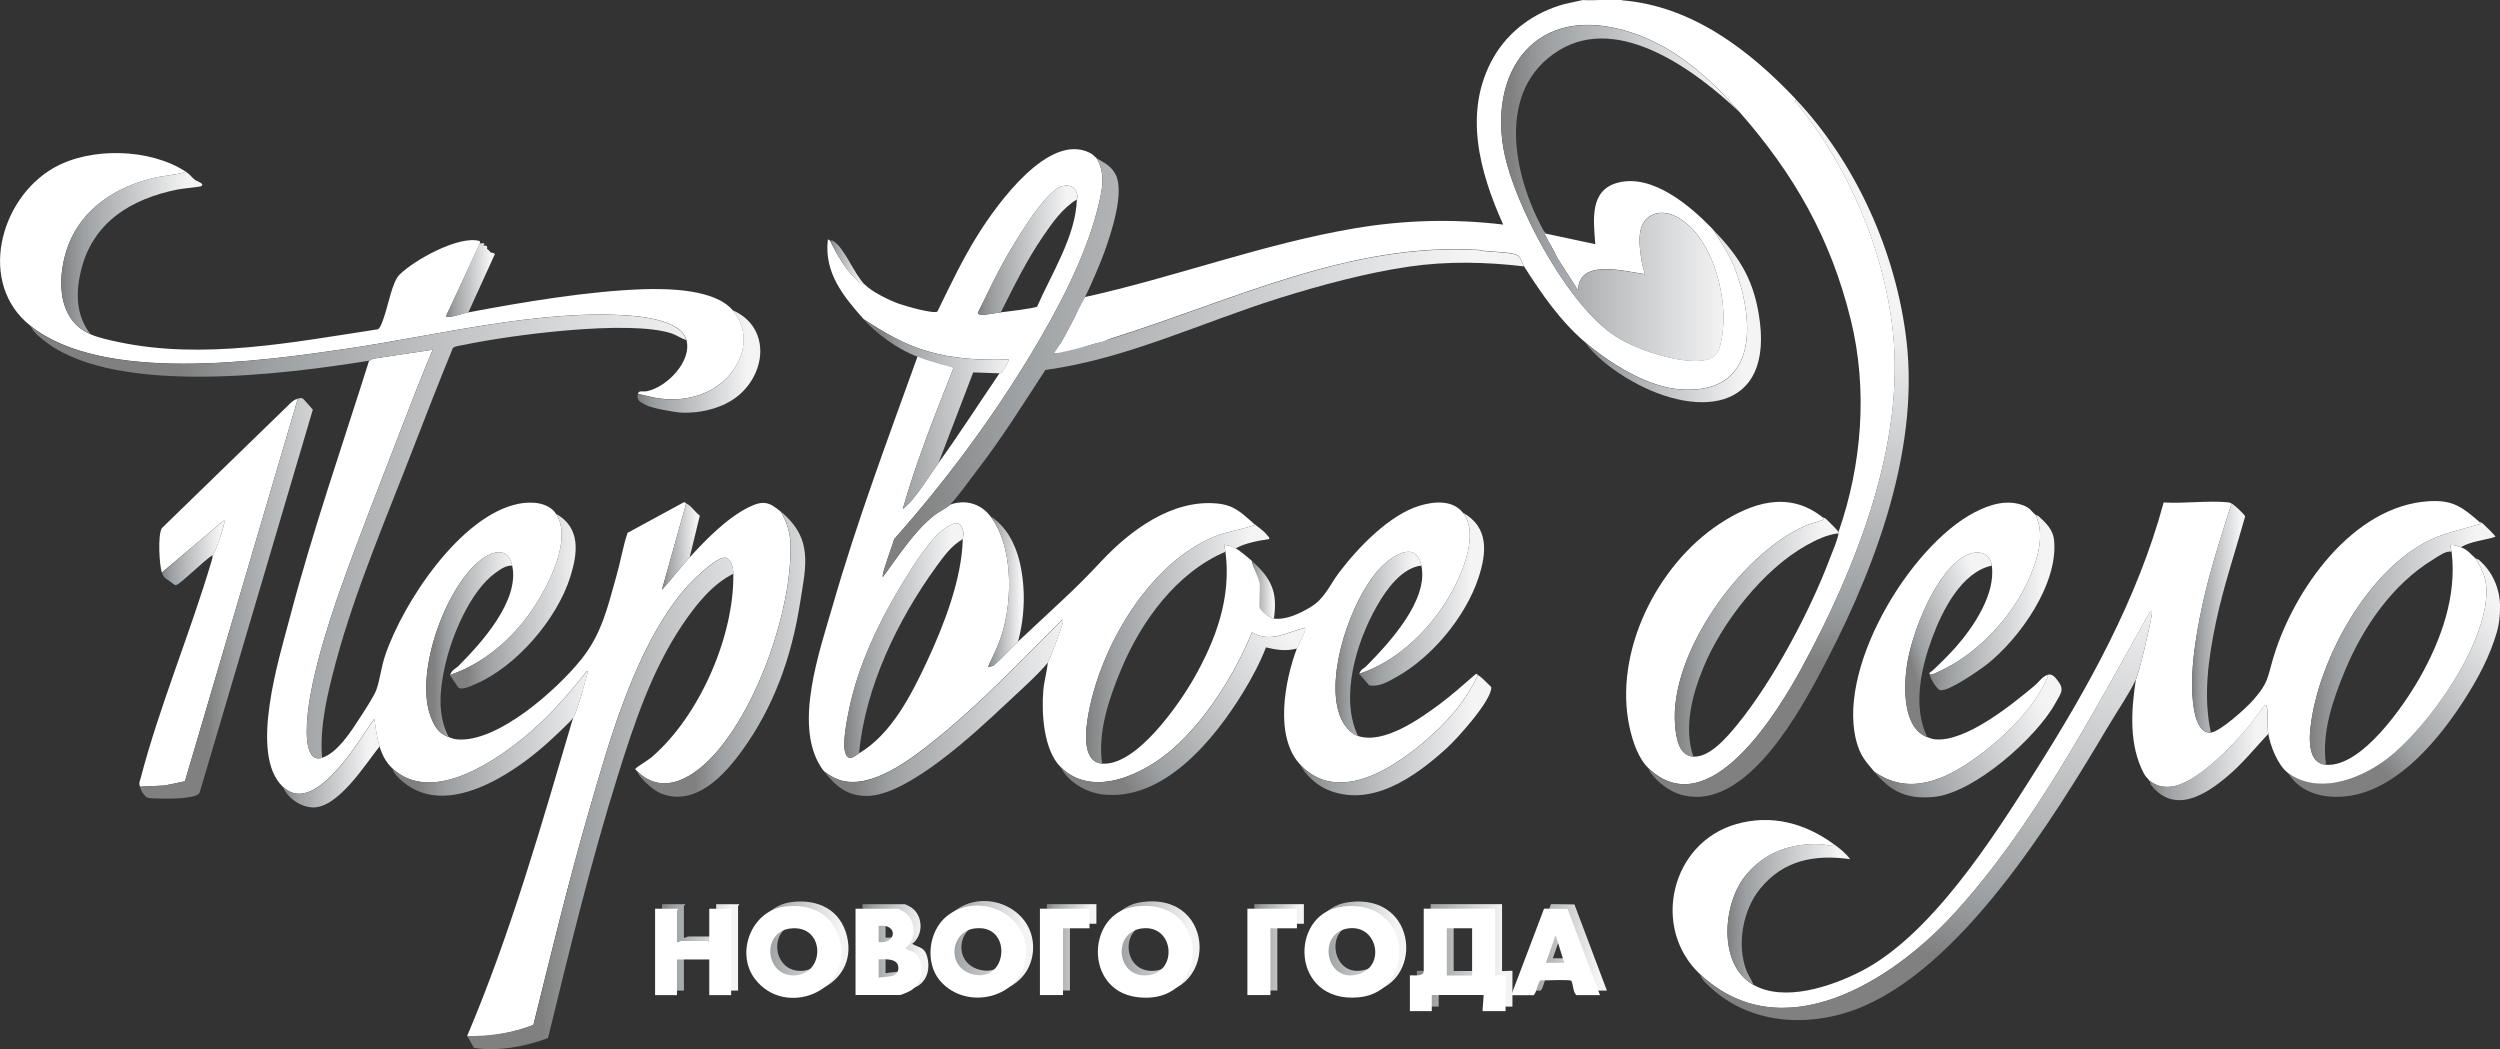 <?xml version="1.0" encoding="UTF-8"?> <svg xmlns="http://www.w3.org/2000/svg" xmlns:xlink="http://www.w3.org/1999/xlink" xmlns:i="http://ns.adobe.com/AdobeIllustrator/10.0/" id="Layer_1" version="1.1" viewBox="0 0 413.42 173.49"><rect x="0" y="0" width="413.42" height="173.49" fill="#333333" stroke="none"/><defs><style> .st0 { fill: url(#linear-gradient2); } .st1 { fill: url(#linear-gradient1); } .st2 { fill: url(#linear-gradient9); } .st3 { fill: url(#linear-gradient3); } .st4 { fill: url(#linear-gradient6); } .st5 { fill: url(#linear-gradient8); } .st6 { fill: url(#linear-gradient7); } .st7 { fill: url(#linear-gradient5); } .st8 { fill: url(#linear-gradient4); } .st9 { fill: url(#linear-gradient31); } .st10 { fill: url(#linear-gradient30); } .st11 { fill: url(#linear-gradient38); } .st12 { fill: url(#linear-gradient32); } .st13 { fill: url(#linear-gradient39); } .st14 { fill: url(#linear-gradient34); } .st15 { fill: url(#linear-gradient37); } .st16 { fill: url(#linear-gradient35); } .st17 { fill: url(#linear-gradient33); } .st18 { fill: url(#linear-gradient36); } .st19 { fill: url(#linear-gradient40); } .st20 { fill: url(#linear-gradient41); } .st21 { fill: url(#linear-gradient42); } .st22 { fill: url(#linear-gradient46); } .st23 { fill: url(#linear-gradient48); } .st24 { fill: url(#linear-gradient43); } .st25 { fill: url(#linear-gradient44); } .st26 { fill: url(#linear-gradient47); } .st27 { fill: url(#linear-gradient45); } .st28 { fill: url(#linear-gradient49); } .st29 { fill: url(#linear-gradient50); } .st30 { fill: url(#linear-gradient51); } .st31 { fill: url(#linear-gradient52); } .st32 { fill: url(#linear-gradient53); } .st33 { fill: url(#linear-gradient28); } .st34 { fill: url(#linear-gradient29); } .st35 { fill: url(#linear-gradient18); } .st36 { fill: url(#linear-gradient13); } .st37 { fill: url(#linear-gradient12); } .st38 { fill: url(#linear-gradient15); } .st39 { fill: url(#linear-gradient16); } .st40 { fill: url(#linear-gradient11); } .st41 { fill: url(#linear-gradient10); } .st42 { fill: url(#linear-gradient17); } .st43 { fill: url(#linear-gradient14); } .st44 { fill: url(#linear-gradient19); } .st45 { fill: url(#linear-gradient23); } .st46 { fill: url(#linear-gradient22); } .st47 { fill: url(#linear-gradient24); } .st48 { fill: url(#linear-gradient25); } .st49 { fill: url(#linear-gradient21); } .st50 { fill: url(#linear-gradient20); } .st51 { fill: url(#linear-gradient27); } .st52 { fill: url(#linear-gradient26); } .st53 { fill: url(#linear-gradient); } .st54 { fill: #fff; } </style><linearGradient id="linear-gradient" x1="389.13" y1="121.2" x2="416.62" y2="99.48" gradientUnits="userSpaceOnUse"><stop offset="0" stop-color="gray"></stop><stop offset=".15" stop-color="#9da0a2"></stop><stop offset=".9" stop-color="#f4f4f5"></stop></linearGradient><linearGradient id="linear-gradient1" x1="249.81" y1="31.91" x2="289.22" y2="31.91" gradientUnits="userSpaceOnUse"><stop offset="0" stop-color="gray"></stop><stop offset=".15" stop-color="#9da0a2"></stop><stop offset=".49" stop-color="#c5c7c8"></stop><stop offset=".9" stop-color="#f4f4f5"></stop></linearGradient><linearGradient id="linear-gradient2" x1="147.24" y1="60.79" x2="253.29" y2="60.79" gradientUnits="userSpaceOnUse"><stop offset=".03" stop-color="gray"></stop><stop offset=".19" stop-color="#9da0a2"></stop><stop offset=".9" stop-color="#f4f4f5"></stop></linearGradient><linearGradient id="linear-gradient3" x1="29.68" y1="88.73" x2="126.85" y2="88.73" xlink:href="#linear-gradient"></linearGradient><linearGradient id="linear-gradient4" x1="293.67" y1="109.12" x2="295.78" y2="45.17" xlink:href="#linear-gradient"></linearGradient><linearGradient id="linear-gradient5" x1="311.8" y1="155.57" x2="332.72" y2="82.97" xlink:href="#linear-gradient"></linearGradient><linearGradient id="linear-gradient6" x1="78.6" y1="172.35" x2="78.6" y2="172.35" xlink:href="#linear-gradient"></linearGradient><linearGradient id="linear-gradient7" x1="89.69" y1="132.85" x2="133.7" y2="132.85" xlink:href="#linear-gradient"></linearGradient><linearGradient id="linear-gradient8" x1="34.42" y1="98.94" x2="63.01" y2="98.94" xlink:href="#linear-gradient"></linearGradient><linearGradient id="linear-gradient9" x1="114.87" y1="108.17" x2="142.75" y2="108.17" xlink:href="#linear-gradient"></linearGradient><linearGradient id="linear-gradient10" x1="381.97" y1="106.38" x2="412.66" y2="106.38" xlink:href="#linear-gradient"></linearGradient><linearGradient id="linear-gradient11" x1="179.6" y1="106.38" x2="209.92" y2="106.38" xlink:href="#linear-gradient"></linearGradient><linearGradient id="linear-gradient12" x1="276.95" y1="105.34" x2="304.04" y2="105.34" xlink:href="#linear-gradient"></linearGradient><linearGradient id="linear-gradient13" x1="184.21" y1="127.26" x2="217.71" y2="104.58" xlink:href="#linear-gradient"></linearGradient><linearGradient id="linear-gradient14" x1="141.22" y1="117.05" x2="180.69" y2="117.05" xlink:href="#linear-gradient"></linearGradient><linearGradient id="linear-gradient15" x1="10.12" y1="41.84" x2="33.45" y2="41.84" xlink:href="#linear-gradient"></linearGradient><linearGradient id="linear-gradient16" x1="145.64" y1="68.5" x2="169.66" y2="68.5" xlink:href="#linear-gradient"></linearGradient><linearGradient id="linear-gradient17" x1="319.05" y1="99.65" x2="339.74" y2="99.65" xlink:href="#linear-gradient"></linearGradient><linearGradient id="linear-gradient18" x1="312.4" y1="128.22" x2="341.39" y2="117.29" xlink:href="#linear-gradient"></linearGradient><linearGradient id="linear-gradient19" x1="77.25" y1="99.41" x2="98.05" y2="99.41" xlink:href="#linear-gradient"></linearGradient><linearGradient id="linear-gradient20" x1="74.79" y1="112.19" x2="74.79" y2="112.19" xlink:href="#linear-gradient"></linearGradient><linearGradient id="linear-gradient21" x1="75.36" y1="112.76" x2="75.36" y2="112.76" xlink:href="#linear-gradient"></linearGradient><linearGradient id="linear-gradient22" x1="215.04" y1="121.57" x2="246.61" y2="121.57" xlink:href="#linear-gradient"></linearGradient><linearGradient id="linear-gradient23" x1="225.14" y1="112" x2="225.14" y2="112" xlink:href="#linear-gradient"></linearGradient><linearGradient id="linear-gradient24" x1="225.72" y1="112.57" x2="225.72" y2="112.57" xlink:href="#linear-gradient"></linearGradient><linearGradient id="linear-gradient25" x1="224.76" y1="99.09" x2="245.43" y2="99.09" xlink:href="#linear-gradient"></linearGradient><linearGradient id="linear-gradient26" x1="362.49" y1="102.2" x2="371.28" y2="102.2" xlink:href="#linear-gradient"></linearGradient><linearGradient id="linear-gradient27" x1="69.21" y1="121.31" x2="101.61" y2="121.31" xlink:href="#linear-gradient"></linearGradient><linearGradient id="linear-gradient28" x1="315.72" y1="108.75" x2="329.4" y2="104.52" gradientUnits="userSpaceOnUse"><stop offset="0" stop-color="gray"></stop><stop offset=".15" stop-color="#9da0a2"></stop><stop offset="1" stop-color="#f4f4f5"></stop></linearGradient><linearGradient id="linear-gradient29" x1="71.71" y1="106.61" x2="85.93" y2="106.61" xlink:href="#linear-gradient"></linearGradient><linearGradient id="linear-gradient30" x1="220.85" y1="106.48" x2="235.05" y2="106.48" xlink:href="#linear-gradient"></linearGradient><linearGradient id="linear-gradient31" x1="262.11" y1="52.23" x2="291.22" y2="52.23" xlink:href="#linear-gradient"></linearGradient><linearGradient id="linear-gradient32" x1="285.67" y1="151.21" x2="305.94" y2="151.21" xlink:href="#linear-gradient"></linearGradient><linearGradient id="linear-gradient33" x1="105.42" y1="59.75" x2="125.73" y2="59.75" xlink:href="#linear-gradient"></linearGradient><linearGradient id="linear-gradient34" x1="234.29" y1="157.99" x2="250.11" y2="157.99" xlink:href="#linear-gradient"></linearGradient><linearGradient id="linear-gradient35" x1="216.86" y1="156.65" x2="232.55" y2="156.65" xlink:href="#linear-gradient"></linearGradient><linearGradient id="linear-gradient36" x1="182.69" y1="156.65" x2="198.38" y2="156.65" xlink:href="#linear-gradient"></linearGradient><linearGradient id="linear-gradient37" x1="155.01" y1="156.61" x2="170.84" y2="156.61" xlink:href="#linear-gradient"></linearGradient><linearGradient id="linear-gradient38" x1="124.56" y1="156.67" x2="140.31" y2="156.67" xlink:href="#linear-gradient"></linearGradient><linearGradient id="linear-gradient39" x1="142.63" y1="156.66" x2="153.52" y2="156.66" xlink:href="#linear-gradient"></linearGradient><linearGradient id="linear-gradient40" x1="109.47" y1="156.66" x2="122.25" y2="156.66" xlink:href="#linear-gradient"></linearGradient><linearGradient id="linear-gradient41" x1="251.06" y1="156.65" x2="265.74" y2="156.65" xlink:href="#linear-gradient"></linearGradient><linearGradient id="linear-gradient42" x1="207.42" y1="156.66" x2="215.62" y2="156.66" xlink:href="#linear-gradient"></linearGradient><linearGradient id="linear-gradient43" x1="173.12" y1="156.66" x2="181.31" y2="156.66" xlink:href="#linear-gradient"></linearGradient><linearGradient id="linear-gradient44" x1="355.49" y1="124.45" x2="375.12" y2="124.45" xlink:href="#linear-gradient"></linearGradient><linearGradient id="linear-gradient45" x1="46.77" y1="126.19" x2="62.78" y2="126.19" xlink:href="#linear-gradient"></linearGradient><linearGradient id="linear-gradient46" x1="163.4" y1="97.82" x2="169.31" y2="97.82" xlink:href="#linear-gradient"></linearGradient><linearGradient id="linear-gradient47" x1="73.82" y1="46.32" x2="81.83" y2="46.32" xlink:href="#linear-gradient"></linearGradient><linearGradient id="linear-gradient48" x1="26.76" y1="91.43" x2="37.24" y2="91.43" xlink:href="#linear-gradient"></linearGradient><linearGradient id="linear-gradient49" x1="109.47" y1="90.39" x2="115.73" y2="90.39" xlink:href="#linear-gradient"></linearGradient><linearGradient id="linear-gradient50" x1="207.04" y1="97.53" x2="210.85" y2="97.53" xlink:href="#linear-gradient"></linearGradient><linearGradient id="linear-gradient51" x1="137.29" y1="43.41" x2="143.01" y2="43.41" xlink:href="#linear-gradient"></linearGradient><linearGradient id="linear-gradient52" x1="139.61" y1="105.92" x2="159.33" y2="105.92" xlink:href="#linear-gradient"></linearGradient><linearGradient id="linear-gradient53" x1="161.69" y1="41.36" x2="178.2" y2="41.36" xlink:href="#linear-gradient"></linearGradient></defs><path class="st54" d="M268.21.05c11.64.94,21.13,8.28,28.78,16.37-.31.36,0,.43.19.66,8.48,10.57,14.3,23.95,15.82,37.51,2.12,18.93-6.14,39.47-15.02,55.81-3.98,7.33-15.38,26.19-25.38,16.63-1.68-1.61-2.61-4.43-3.11-6.7-2.73-12.41,4.48-26.83,14.82-33.67,5.44-3.6,11.51-5.52,17.06-1.14.33.42.07.43-.29.57-.88.33-1.79.52-2.7.92-10.54,4.71-22.31,21.06-21.38,32.85.16,2.03.58,5.11,3.02,5.26,2.72.17,5.62-3.27,7.23-5.24,5.94-7.25,12.11-18.87,15.4-27.65.34-.9,1.35-3.25,1.38-4.05,0-.06.01-.14,0-.19,3.88-11.15,4.87-23.54,2.04-35.07-3.31-13.5-9.35-24.09-18.43-34.42-5.23-5.96-11.18-11.3-19.15-13.52-15.59-4.34-23.14,8.29-19.25,22.28,2.42,8.7,10.67,24.23,18.64,28.78,3.47,1.98,9.75,4.05,13.73,3.56,1.73-.21,2.47-1,2.89-2.64,1.5-5.85-.43-14.58-4.58-19.05-1.64-1.77-4.44-3.57-6.87-2.29-2.61,1.38-1.94,5.26-1.56,7.66.11.67.34,1.39.52,2.05-3.35-.45-10.94-2.64-11.05,2.67l-3.46-5.39c-.51-1.22-1.27-2.31-1.84-3.5-.16-.33-.47-.49.15-.44l8,1.71c-.28-3.91-1.04-8.98,3.81-10.19,5.74-1.44,11.97,3.92,15.63,7.72,1.4,2.23,2.84,4.3,3.76,6.81,3.28,8.91,3.52,20.61-9.2,19.66-5.47-.41-11.63-4.33-15.71-7.81-4.1-3.5-7.23-8.05-10.1-12.57-.22-.35-.46-1.23-.79-1.6-.81-.91-5.22-.64-6.55-1.07-21.37-1.36-41.03,8.44-60.84,14.61-.57.18-.32.1-1.32.57-2.79.47-5.56,2.07-8.25,1.94-.11-.1.25-1.07.37-1.21.16-.18.44-.06.6-.24.29-.34,2.19-3.91,2.48-4.53.66-1.42.76-1.92,1.7-3.34,14.91-3.29,29.48-8.8,44.56-11.36,8.19-1.39,16.35-1.62,24.62-.63-3.92-8.71-6.68-18.72-1.62-27.61,2.53-4.44,6.81-7.5,11.72-8.85l3.05-.67c2.11.12,4.4-.17,6.48,0Z"></path><path class="st53" d="M413.42,100.44h0c0,1.36-.13,2.73-.5,4.03-1.17,4.05-3.1,7.66-5.4,11.25-4.11,6.42-10.71,14.44-18.64,15.83-3.91.68-8.36-.12-10.52-3.75,4.88,3.59,11.47,1.2,15.88-1.94,7.08-5.05,17.71-20.05,16.9-29-.16-1.71-.89-3.03-1.71-4.48.04.04.34.05.58.27.14.13.27.26.41.39,1.98,1.93,3.02,4.62,3.02,7.39Z"></path><path class="st54" d="M181.31,26.14c1.66,2.59.88,5.68.18,8.46-2.08,8.16-6.63,16.7-10.96,23.89-6.57,10.89-14.23,21.16-22.66,30.67-.46,1.49-1.02,2.94-1.48,4.43-.17.56-.44,1.29-.43,1.86,2.66-3.53,5.08-7.49,8.58-10.27.72-.57,2.05-1.19,2.56-1.72,2.52-.91,5.05-.2,6.67,1.9,3.77,4.92,3.68,13.69,1.96,19.37-.59,1.94-1.5,3.74-2.34,5.56l.87-.18c1.44-1.25,2.71-2.71,4.09-4.01,2.4-2.26,4.83-4.51,7.24-6.76,2.51-2.34,4.24-4.08,6.57-6.57,4.78-5.09,11.66-10.2,19.06-9.51,2.89.27,4.01,1.5,6.01,3.23.31.47.23.32-.2.47-1.97.7-4.15.93-6.22,1.78-10.77,4.43-18.71,18.05-20.78,29.12-.45,2.4-1.32,8.14,2.23,8.42,5.6.43,12.6-9.63,15.09-13.96,3.72-6.49,6.3-13.5,5.3-21.07-.05-.39-.18-.75-.19-1.14.58.06,1.3.2,1.9.57.85.53,1.88,1.39,2.67,2.09.13,1.16,1.43,2.53,1.33,3.71v3.43c0,.06-.04.18.03.47.15.67,1.54,1.81,2.26,1.91,2.01.28,4.34-.86,6.04-1.87,2.37-1.41,3.13-3.58,4.75-5.73,3.07-4.08,8.32-9.56,13.32-11.06,2.38-.72,5.44-1,7.15,1.15,3.06,3.83-.7,11.57-3.04,15.14-3.3,5.02-8.3,9.64-14.11,11.51.42-.91.65-.73,1.24-1.33,3.72-3.76,10.28-10.85,9.05-16.57-.97-4.47-5.22-1.35-7.05.67-4.61,5.1-8.75,17.22-6.54,23.85.48,1.45,1.61,3.17,3.1,3.66,4.26,1.41,10.17-2.79,13.51-5.26,2.04-1.51,3.9-3.21,5.83-4.86.3-.33.45.02.48.02-1.98,4.45-5.36,8.13-9.06,11.23-5.3,4.44-14.22,10.1-20.29,3.62-4.33-4.62-2.59-13.84-.57-19.23.18-.49,1.69-3.07,1.33-3.43-2.95.74-5.71,2.58-8.76.76-2.8,6.86-7.53,14.42-13.15,19.33-4.67,4.08-13.18,8.25-18.49,2.95-2.81-2.8-3.18-8.9-2.86-12.66.13-1.56.6-3.11.76-4.67.33-.41,2.13-5.42,2.38-6.28.06-.2.22-.64,0-.76-6.89,6.82-13.56,13.92-21.16,19.98-3.87,3.08-10.46,8.21-15.67,6.53-1.02-.33-1.73-.83-2.52-1.39-.05-.07-.18-.2-.23-.27-.21-.23-.16-.28-.34-.49-4.55-7.03-.19-19.23,2-26.84,4-13.91,9.12-27.51,14.01-41.12.1.03.26-.02.38,0h0c1.14-.2,2.31.51,3.35.87.3.1,2.18,1.02,2.18,1.13-3.03,7.68-6.12,15.37-8.39,23.32l1.05-.95c1.85-2.05,3.25-4.44,4.86-6.67,3.52-4.88,6.72-9.88,10.1-14.85.01-.02.27.05.39-.13.16-.23,1.26-2.05,1.14-2.15-4.63.15-9.11-.07-13.57-1.39-3.83-1.13-7.14-3.11-10.44-5.28-3.36-3.8-6.55-7.65-5.91-13.14.19-.07.34.19.38.19,1.2,2.42,2.64,5.02,4.76,6.76.3.24.55.45.96.47,1.21,1.23,4.03,2.6,5.67,3.19.99.36,5.66,1.7,6.34,1.29,2.12-4.35,4.2-8.74,6.78-12.84,3.07-4.87,11.65-16.93,18.5-13.38.45.23.73.62,1.01.8ZM165.5,51.65c.84-.1,5.69-.67,6.01-.95,2.37-5.44,6.38-11.64,6.57-17.71,0-.11.16-.23.11-.57-.23-1.45-1.19-2-2.6-1.62-2.86.77-8.23,9.98-9.75,12.73-1.48,2.69-2.76,5.49-4.15,8.22.18.26.36.29.66.3.75.04,2.31-.3,3.15-.4ZM142.06,124.57c5.34-3.13,8.66-9.69,11.22-15.16,2.8-5.99,5.77-13.61,5.93-20.25.01-.57.28-.67-.01-1.61-.45-1.44-1.29-1.11-2.4-.52-2.74,1.44-6.1,7.02-7.76,9.76-3.75,6.17-7.1,13.24-8.59,20.35-.36,1.73-1.28,6.12-.56,7.61.6,1.23,1.59.17,2.18-.18Z"></path><path class="st54" d="M61.07,59.64c.23-.04.56-.39.87-.36l9.61-1.45c-1.77,4.24-3.46,8.52-5.1,12.81-3.32,8.67-6.79,17.35-9.91,26.08-2.35,6.59-6.38,18.86-5.76,25.65.13,1.41.65,3.55,2.47,2.95,2.56-.84,4.76-4.3,6.18-6.49.71-1.09,2.44-3.71,2.82-4.79.58-1.64.82-3.82,1.43-5.62,2.93-8.72,12.49-23.24,22.12-25.12,2.06-.4,4.85-.27,6.14,1.66,3.11,4.68-2.27,14-5.34,17.8-3.17,3.92-7.37,7.26-12.19,8.86.44-.99.79-.88,1.43-1.52,3.79-3.79,10.12-10.79,8.86-16.57-.71-3.27-3.45-2.37-5.43-.76-5.82,4.73-10.93,19.14-7.89,26.15.62,1.44,1.31,2.44,2.83,2.98.41.14.83.31,1.26.36,6.72.7,16.69-8.27,20.65-13.22,3.41-4.26,4.35-8.61,5.82-13.8.67-2.36,1.06-4.78,1.83-7.12l9.27-5.04c.33-.09.34.13.42.17l-4,14.28c1.56-1.74,3.01-3.6,4.57-5.33,2.6-2.88,6.21-6.58,9.84-8.35,2.36-1.15,3.35-.82,5.21.73,1.08,1.77,1.61,3.56,1.64,5.65.16,10.69-5.27,26.16-12.32,34.23-3.35,3.83-8.67,7.53-13.14,2.96-.01-.04-.32-.12-.11-.38.13-.17,2.11-1.4,2.59-1.81,7.9-6.77,13.68-19.98,13.53-30.37-.01-.85-.33-2.66-1.43-2.65-1.68,0-5.84,4.26-6.95,5.61-7.97,9.7-12.08,24.51-15.54,36.45-3.37,11.65-6.23,23.45-9.15,35.22-3.35,1.29-6.98,1.99-10.57,1.91-.02-.02-.33,0-.38-.08,7.23-17.04,12.3-34.91,17.53-52.65.68-1.03,1.96-5.83,2.33-7.29.06-.25.36-.36-.14-.33-2.74,3.5-5.7,6.88-9.05,9.81-5.37,4.69-16.42,12.45-23.06,6.18-1.06-1-1.67-2.23-2.1-3.62-.46-1.49-.65-3.03-.86-4.57-1.69,2.37-3.2,4.89-5.06,7.13-2.22,2.67-6.5,7.51-10.09,4.1-5.62-5.34-.57-21.29,1.2-28.03,3.76-14.31,8.65-28.32,13.09-42.42Z"></path><path class="st54" d="M409.99,86.3c.35.54.17.3-.23.43-3.35,1.08-5.78,1.34-9.04,3.15-9.24,5.15-16.42,17.97-18.3,28.17-.45,2.45-1.38,8.14,2.23,8.42,5.87.45,12.88-9.79,15.47-14.34,3.56-6.26,6.2-13.58,5.3-20.88-.05-.36-.27-.74-.19-1.14.6-.02,1.16.17,1.71.38,1.24.47,1.55,1.1,2.48,1.9.82,1.44,1.56,2.77,1.71,4.48.81,8.95-9.82,23.95-16.9,29-4.4,3.14-11,5.53-15.88,1.94-1.65-1.22-2.93-4.48-3.24-6.47-.21-1.34-.04-2.83-.18-4.1-.02-.19-.09-.66-.3-.65-.22.01-2.25,2.94-2.66,3.43-2.7,3.19-8.86,9.81-13.14,10.09-1.39.09-2.22-.19-3.34-.96-.28-.39-.7-.73-.96-1.23-2.49-4.74-2.11-10.39-1.33-15.52.64-1.42,2.32-8.79,2.62-10.62.04-.27.07-.54.05-.81l-.38.29c-9.43,16.77-19.47,35.88-32.58,50.08-10.12,10.95-28.22,22.44-41.74,9.8-8.19-7.65-4.88-21.74,5.91-24.85,5.85-1.68,11.4-.18,16.2,3.33-.55.5-1.4.03-2,0-5.01-.26-9.49,1.28-12.67,5.24-3.75,4.67-4.53,14.68,1.33,17.99,5.12,2.89,12.71.33,17.6-2.12,11.73-5.88,22.04-22.16,28.98-33.12,8.79-13.88,16.96-28.55,21.28-44.52,3.4.21,7.24-.34,10.58-.03.39.04.41.12.65.2-1.77,5.52-3.59,11.11-4.82,16.79-1.15,5.26-2.43,12.85-1.22,18.09.29,1.24,1.04,3.18,2.61,3.01,1.56-.17,5.83-4.05,6.96-5.33,2.63-2.97,2.35-3.68,3.43-7.24,3.35-11.02,13.07-24.97,25.73-25.7,3.99-.23,5.53,1.05,8.29,3.42Z"></path><path class="st54" d="M30.77,28.42c-1.77.54-3.69.6-5.53,1.05-6.01,1.45-11.55,4.96-13.87,10.9-1.96,5.03-2.18,12.42,3.58,14.9,1.4.6,3.05.95,4.54,1.27,14.09,3.02,28.96.05,42.97-2.08.5-.16.98-1.85,1.18-2.44.56-1.67,1.28-5.45,2.39-6.56,2.41-2.44,9.79-6.53,13.22-5.62.2.05.11.37.13.38l-5.53,11.9c-.03.32-.01.31.29.29,1.16-.08,2.28-.57,3.34-.76,9.06-1.7,19.68-3.5,28.86-3.82,4.2-.14,11.87.01,14.78,3.43,4.21,4.96.71,11.53-4.63,13.74-2.39.99-4.9,1.22-7.44.89-1.2-.15-2.36-.54-3.55-.74.14-.69.75-.3,1.54-.47,3.27-.7,7.44-4.96,6.47-8.48-.84-3.04-6.58-3.79-9.24-4-14.79-1.16-32.3,3.33-47.1,5.49-14.25,2.08-40.13,5.71-52.09-3.78C-3.77,46.94-.1,32.91,8.87,27.77c6.12-3.51,16-3.24,21.9.65Z"></path><path class="st54" d="M336.62,85.16c1.63,3.35.27,7.51-1.17,10.73-2.79,6.24-8.5,12.32-14.77,15.14-.16.07-1.8,1-1.59.22.62-.31,3.66-3.46,4.29-4.19,2.98-3.38,6.66-8.82,6-13.52-.3-2.14-2.21-2.6-4-1.81-5.19,2.31-9.28,13.05-10.04,18.33-.51,3.5-.73,10.31,3.37,11.84.39.15.84.32,1.26.36,5.05.52,12.8-5.78,16.55-8.93.66-.56,1.17-1.4,2.01-1.71.31.06-.03.6-.1.75-2.22,4.99-7.25,9.76-11.65,12.92-5.06,3.63-11.07,6.41-16.83,2.32-1.2-1.44-2.09-2.35-2.72-4.23-4.05-12.17,8.5-33.08,19.33-38.67,2.5-1.29,5.36-2.19,8.1-1.11,1.12.44,1.18.9,1.97,1.56Z"></path><path class="st1" d="M255.82,38.7c-.63-.05-.31.11-.15.44.56,1.19,1.33,2.28,1.84,3.5l3.46,5.39c.12-5.31,7.71-3.11,11.05-2.67-.18-.66-.41-1.38-.52-2.05-.39-2.4-1.05-6.28,1.56-7.66,2.43-1.28,5.23.52,6.87,2.29,4.15,4.47,6.08,13.2,4.58,19.05-.42,1.63-1.15,2.43-2.89,2.64-3.98.49-10.26-1.58-13.73-3.56-7.98-4.55-16.22-20.08-18.64-28.78-3.89-13.99,3.66-26.61,19.25-22.28,7.97,2.22,13.92,7.56,19.15,13.52-7.1-6.74-19.91-16.37-29.9-10.17-10.38,6.44-7.54,20.41-2.66,29.47.21.38.38.63.74.88Z"></path><path class="st54" d="M49.25,65.93l-18.67,63.27-3.35.7-4.09.19c-.21-.68-.04-.8.14-1.48,3.1-11.83,8.17-23.91,11.68-35.74.1-.35.23-.68.18-1.05.59-.64,1.76-4.33,1.96-5.38.05-.25.36-.37-.14-.33l-10.2,8.57c-.42-1.33-.69-6.16,0-7.34l21.25-20.65c.37-.33.73-.65,1.24-.76Z"></path><path class="st0" d="M174.26,58.5c2.76-.48,5.45-1.3,8.18-2.05,1.12-.39.82-.29,1.39-.46,19.81-6.18,39.46-15.98,60.84-14.61,1.33.42,5.74.16,6.55,1.07.32.36.56,1.24.79,1.6-6.32-.74-12.62-.88-18.93.03-7.06,1.02-14.8,3.11-21.62,5.25-12.82,4.02-25.18,10.02-38.59,11.85-3.65,5.59-7.19,11.29-11.28,16.58-1.31,1.69-3.01,4.18-4.49,5.7-.52.53-1.84,1.15-2.56,1.72-3.51,2.78-5.92,6.74-8.58,10.27-.01-.57.26-1.3.43-1.86.45-1.49,1.02-2.94,1.48-4.43,8.43-9.51,16.1-19.77,22.66-30.67,4.33-7.19,8.88-15.73,10.96-23.89.71-2.78,1.49-5.87-.18-8.46,1.21.76,2.37,1.21,3.15,2.66,1.59,2.92-.72,9.79-1.82,12.86-.74,2.06-2.3,5.65-3.24,7.52-.73,1.43-1.04,1.93-1.7,3.34-.29.62-2.19,4.19-2.48,4.53"></path><path class="st3" d="M113.47,56.22c-.85-.25-1.59-.81-2.43-1.09-7.04-2.3-26.67.27-34.38,1.91-.47.1-1.46.19-1.77.51-2.25,5.48-4.4,10.99-6.53,16.51-4.36,11.29-9.64,23.63-12.76,35.23-1.38,5.13-2.78,10.71-2.34,16.03-1.83.6-2.35-1.55-2.47-2.95-.62-6.79,3.41-19.06,5.76-25.65,3.12-8.73,6.59-17.42,9.91-26.08,1.64-4.29,3.33-8.57,5.1-12.81l-9.61,1.45c-.32-.03-.65.33-.87.36-13.97,2.25-41.32,5.78-53.23-2.89-1.01-.73-2.25-1.7-2.8-2.82,11.96,9.49,37.84,5.86,52.09,3.78,14.79-2.16,32.31-6.65,47.1-5.49,2.67.21,8.4.96,9.24,4Z"></path><path class="st8" d="M272.59,127.04c10,9.56,21.4-9.3,25.38-16.63,8.88-16.34,17.14-36.88,15.02-55.81-1.52-13.56-7.34-26.94-15.82-37.51-.18-.23-.5-.3-.19-.66,9.95,10.53,16.54,25.27,18.27,39.72,2.29,19.11-5.83,39.52-14.74,56.05-3.95,7.32-12.74,22.49-22.93,19.09-1.84-.62-4.22-2.47-5-4.24Z"></path><path class="st7" d="M353.2,112.38c-.96,2.12-3.13,5.31-4.42,7.48-9.21,15.53-24.67,40.77-42.17,47.16-7.98,2.91-17.33,2.23-23.73-3.71-.64-.59-1.54-1.33-1.71-2.19,13.52,12.64,31.62,1.15,41.74-9.8,13.11-14.19,23.15-33.31,32.58-50.08l.38-.29c.02.27,0,.54-.05.81-.29,1.82-1.97,9.2-2.62,10.62Z"></path><path class="st4" d="M78.6,172.35"></path><path class="st6" d="M77.27,171.32c3.6.08,7.6-.53,10.95-1.82,2.92-11.77,5.78-23.57,9.15-35.22,3.46-11.95,7.56-26.75,15.54-36.45,1.11-1.35,5.27-5.6,6.95-5.61,1.1,0,1.42,1.81,1.43,2.65-3.52,1.72-6.26,5.22-8.43,8.43-5.07,7.52-7.99,16.33-10.68,24.93-4.47,14.29-8,28.88-11.56,43.43-3.73,1.42-8.25,2.24-12.24,1.63"></path><path class="st5" d="M51.73,67.74l-18.72,63.35c-.36.67-1.97.76-2.75.87-1,.14-4.96.16-5.74-.02-.24-.06-.33-.13-.48-.29-.47-.5-.62-.67-.89-1.56l4.09-.19,3.35-.7,18.67-63.27c.66-.23.73-.07,1,.14"></path><path class="st2" d="M105.28,127.42c4.47,4.57,9.8.87,13.14-2.96,7.05-8.07,12.48-23.55,12.32-34.23-.03-2.09-.56-3.88-1.64-5.65,5.42,4.5,4.2,8.89,3.18,15.27-1.4,8.82-4.28,16.94-9.51,24.2-2.98,4.14-7.84,9.48-13.55,7.13-1.2-.49-3.55-2.58-3.95-3.77Z"></path><path class="st41" d="M409.99,86.3c.05.05.35.07.58.27s2.18,2.08,2.09,2.2c-1.87.59-4.01.72-5.72,1.72-.55-.21-1.11-.4-1.71-.38-.08.4.14.78.19,1.14-.91-.26-2.24.77-3.03,1.25-6.75,4.11-11.59,11.16-14.59,18.36-1.99,4.77-3.94,10.4-3.15,15.61-3.61-.28-2.68-5.96-2.23-8.42,1.88-10.2,9.06-23.02,18.3-28.17,3.26-1.82,5.69-2.07,9.04-3.15.4-.13.58.1.23-.43Z"></path><path class="st40" d="M207.23,86.49c.75.65,1.71,1.21,2.38,2.09.15.19.37.24.28.57-1.83.27-3.9.63-5.53,1.52-.6-.24-1.32-.57-1.9-.57.01.39.14.76.19,1.14-8.1,3.45-13.93,11.5-17.24,19.43-1.99,4.75-3.93,10.43-3.15,15.61-3.56-.27-2.68-6.02-2.23-8.42,2.07-11.07,10.01-24.69,20.78-29.12,2.08-.85,4.25-1.08,6.22-1.78.42-.15.51,0,.2-.47Z"></path><path class="st37" d="M304.04,88.01s0,.13,0,.19c-1.87.18-3.73,1.09-5.34,1.99-7.15,4.01-13.98,12.76-17.05,20.29-1.86,4.55-3.23,9.83-1.63,14.65-2.45-.15-2.86-3.23-3.02-5.26-.93-11.79,10.84-28.14,21.38-32.85.9-.4,1.82-.59,2.7-.92.36-.14.62-.15.29-.57.08.06.35.08.58.27.31.27,2.03,1.98,2.09,2.2Z"></path><path class="st36" d="M175.41,126.85c5.3,5.3,13.82,1.13,18.49-2.95,5.62-4.91,10.35-12.46,13.15-19.33,3.05,1.82,5.81-.02,8.76-.76.36.36-1.15,2.94-1.33,3.43-1.79.49-3.36.24-5.13-.18-1.01,2.58-2.31,5.03-3.75,7.39-4.72,7.73-13.18,18.19-23.37,16.91-2.62-.33-5.71-2.09-6.81-4.52Z"></path><path class="st43" d="M173.31,109.53c-1.54,1.95-5.11,5.12-7.05,6.95-4.9,4.61-16.03,15.02-22.79,15.14-3.32.06-5.27-1.59-7.14-4,.85.49,1.5,1.06,2.52,1.39,5.21,1.68,11.81-3.45,15.67-6.53,7.6-6.06,14.26-13.16,21.16-19.98.23.12.06.56,0,.76-.25.86-2.06,5.87-2.38,6.28Z"></path><path class="st38" d="M30.77,28.42c.7.46.95.93,1.48,1.33.33.25,1.71.61,1,1.05-.16.1-3.23.4-3.85.53-7.71,1.55-14.1,5.41-16.03,13.49-.87,3.63-.8,7.39,1.59,10.44-5.76-2.48-5.54-9.87-3.58-14.9,2.31-5.94,7.85-9.45,13.87-10.9,1.83-.44,3.76-.5,5.53-1.05Z"></path><path class="st39" d="M152.94,59.44c-.35-.12-.85-.32-1.21-.45-3.17-1.16-6.78-3.78-8.92-6.2,3.3,2.16,6.61,4.14,10.44,5.28,4.46,1.32,8.94,1.54,13.57,1.39.12.11-.98,1.93-1.14,2.15-.12.18-.38.11-.39.13l-4.35-.16-5.75,15.01c-1.6,2.22-3.01,4.61-4.86,6.67l-1.05.95c2.27-7.95,5.35-15.64,8.39-23.32,0-.12-1.96-.59-2.26-.68"></path><path class="st42" d="M336.62,85.16c.07.05.35.06.58.27,1.15,1.05,2.3,2.19,2.47,3.82.78,7.24-5.69,16.37-11.15,20.65-1.18.92-6.72,4.79-7.8,4.19-.51-.29-1.74-2.11-1.63-2.85.02-.1-.1.05,0,0-.21.78,1.43-.14,1.59-.22,6.27-2.82,11.98-8.89,14.77-15.14,1.44-3.22,2.8-7.38,1.17-10.73Z"></path><path class="st35" d="M309.94,127.61c5.76,4.1,11.77,1.32,16.83-2.32,4.4-3.16,9.43-7.93,11.65-12.92.07-.16.41-.69.1-.75.79-.3,1.3.32,1.79.97,1.15,1.5.45,2.1-.36,3.6-3.11,5.74-13.54,15.01-20.21,15.6-4.53.41-7.09-.91-9.81-4.19Z"></path><path class="st44" d="M74.4,111.62c4.82-1.6,9.02-4.94,12.19-8.86,3.07-3.79,8.46-13.12,5.34-17.8,4.15,2.3,3.61,6.53,2.37,10.46-2.19,6.95-8.9,14.8-15.65,17.69-.61.26-2.37,1.14-2.89.54"></path><path class="st50" d="M74.79,112.19"></path><path class="st49" d="M75.36,112.76"></path><path class="st46" d="M246.61,113.62c.14,2.15-5.66,8.55-7.36,10.09-5.2,4.74-12.52,9.99-19.82,6.85-1.62-.69-3.67-2.5-4.39-4.09,6.07,6.48,14.99.82,20.29-3.62,3.7-3.1,7.08-6.78,9.06-11.23.36.22.39.27.61.44.11.09.41.37.52.49"></path><path class="st45" d="M225.14,112"></path><path class="st47" d="M225.72,112.57"></path><path class="st48" d="M224.76,111.43c5.8-1.88,10.81-6.49,14.11-11.51,2.34-3.57,6.1-11.32,3.04-15.14,4.35,2.41,3.95,6.67,2.56,10.84-2.14,6.42-7.75,13.17-13.68,16.41-1.42.78-2.72,1.57-4.36,1.32l-.34-.4"></path><path class="st52" d="M369.02,83.25c.36.12,2.26,1.93,2.26,2.14-1.64,5.87-3.61,11.65-4.86,17.62s-2.1,12.17-.82,18.12c-1.57.17-2.32-1.77-2.61-3.01-1.22-5.24.07-12.83,1.22-18.09,1.24-5.68,3.05-11.27,4.82-16.79Z"></path><path class="st51" d="M64.88,127.04c6.64,6.27,17.69-1.5,23.06-6.18,3.35-2.93,6.31-6.31,9.05-9.81.5-.04.2.08.14.33-.37,1.46-1.65,6.26-2.33,7.29-.48.73-3.54,3.53-4.38,4.29-5.63,5.05-16.54,12.37-23.72,6.37-.66-.56-1.63-1.43-1.82-2.28Z"></path><path class="st33" d="M318.71,121.9c-4.1-1.53-3.88-8.34-3.37-11.84.77-5.28,4.86-16.03,10.04-18.33,1.79-.79,3.7-.33,4,1.81-5.01,1.03-8.23,7.52-9.86,11.95-1.87,5.07-3.25,11.35-.81,16.42Z"></path><path class="st34" d="M84.7,93.53c-1.05-.04-1.93.6-2.73,1.17-4.23,3.03-7.34,10.59-8.42,15.58-.83,3.82-1.26,8.06.67,11.62-1.52-.53-2.21-1.54-2.83-2.98-3.04-7,2.07-21.41,7.89-26.15,1.98-1.61,4.71-2.51,5.43.76Z"></path><path class="st10" d="M235.05,93.53c-3.26.36-5.82,3.99-7.34,6.66-3.37,5.89-6.21,15.07-3.14,21.52-1.49-.49-2.62-2.21-3.1-3.66-2.21-6.63,1.93-18.75,6.54-23.85,1.83-2.02,6.08-5.14,7.05-.67Z"></path><path class="st9" d="M262.11,56.6c4.08,3.49,10.24,7.4,15.71,7.81,12.72.95,12.48-10.76,9.2-19.66-.92-2.5-2.36-4.58-3.76-6.81,4.1,4.25,6.53,7.85,7.56,13.86,2.89,16.77-10.76,17.54-22.03,10.59-2.41-1.49-5.05-3.51-6.69-5.79Z"></path><path class="st12" d="M303.28,139.61c.98.72,1.94,1.46,2.67,2.47-5.87-.82-11,.15-14.86,4.86-2.89,3.52-3.92,9.25-2.3,13.52.33.87.87,1.52,1.15,2.38-5.86-3.31-5.08-13.32-1.33-17.99,3.17-3.96,7.65-5.5,12.67-5.24.6.03,1.45.49,2,0Z"></path><path class="st17" d="M121.09,51.27c6.26,2.7,5.78,10.21.96,14.19-2.48,2.04-6.27,2.94-9.44,2.77-1.13-.06-4.88-.74-5.8-1.25-.57-.31-.38-.21-.71-.4-.65-.39-.75-.78-.63-1.4,1.19.19,2.35.59,3.55.74,2.54.32,5.05.09,7.44-.89,5.34-2.21,8.85-8.78,4.63-13.74Z"></path><g><path class="st14" d="M248.39,149.52v11.04c0,.09,1.72-.09,1.72,0v5.9h-3.81l.19-2.67h-8.58v2.67h-3.62v-5.9c0-.13,2.29.33,2.29-.67v-10.38h11.82ZM244.58,152.76h-4.19v7.81h4.19v-7.81Z"></path><path class="st16" d="M223,149.19c11.79-1.59,12.59,14.1,2.81,14.99-11.25,1.02-11.57-13.8-2.81-14.99ZM223.95,152.8c-4.79.82-3.73,8.31,1.04,7.72,5.54-.68,4.21-8.61-1.04-7.72Z"></path><path class="st18" d="M188.7,149.19c12.9-1.86,12.78,16.62.38,14.94-8.67-1.17-8.24-13.81-.38-14.94ZM189.84,152.8c-4.67.71-4.11,7.99.88,7.75,5.32-.26,4.72-8.6-.88-7.75Z"></path><path class="st15" d="M156.61,161.45c-2.55-2.99-1.92-8.23,1.09-10.68,5.22-4.23,13.75-.42,13.11,6.62-.64,6.97-9.89,9.11-14.2,4.05ZM162.21,152.8c-3.9.59-4.56,6.3-.37,7.52,6.07,1.76,6.86-8.5.37-7.52Z"></path><path class="st11" d="M130.77,149.19c4.39-.59,8.21,1.16,9.3,5.66,2.03,8.42-9.16,12.8-14.09,6.27-3.25-4.3-.56-11.2,4.8-11.93ZM131.72,152.81c-4.73.66-4.02,7.98.88,7.74,5.11-.25,5.01-8.56-.88-7.74Z"></path><path class="st13" d="M142.63,163.8v-14.28h6.96c.14,0,.96.44,1.15.57,1.95,1.39,1.99,4.57.1,6,1.23.68,2.04.51,2.48,2.08.5,1.78.14,3.77-1.47,4.83-.29.19-1.61.79-1.87.79h-7.34ZM146.44,155.04c3.02.36,3.24-3.11,0-2.67v2.67ZM146.44,160.94c1.2-.29,3.26.13,3.26-1.62,0-1.63-2.08-1.43-3.26-1.43v3.05Z"></path><path class="st19" d="M113.28,149.52c.1.07-.19.25-.19.29v5.24c.27.11.57-.19.67-.19h4.38c.06,0,.15.24.29.19v-5.52h3.81c.05.14-.19.23-.19.29v13.99h-3.62v-5.9h-5.34v5.9h-3.62v-14.28h3.81Z"></path><path class="st20" d="M251.06,163.8l5.42-14.29,3.88.05,5.37,14.25h-3.91c-.58-.48-.52-1.89-.84-2.36-.18-.27-4.34-.04-5.05-.08-.45.15-.66,2.03-1.17,2.45h-3.72ZM259.83,158.47l-1.43-4.57-1.62,4.57h3.05Z"></path><polygon class="st21" points="215.62 149.52 215.62 152.76 211.23 152.76 211.23 163.8 207.42 163.8 207.42 149.52 215.62 149.52"></polygon><polygon class="st24" points="181.31 149.52 181.31 152.76 176.93 152.76 176.93 163.8 173.12 163.8 173.12 149.52 181.31 149.52"></polygon></g><path class="st25" d="M375.12,121.33c-2.19,2.35-4.22,4.86-6.67,6.95-3.64,3.11-8.78,6.43-12.68,1.61-.21-.26-.2-.64-.29-.76,1.12.77,1.95,1.05,3.34.96,4.29-.29,10.44-6.91,13.14-10.09.41-.49,2.45-3.42,2.66-3.43.2,0,.27.46.3.65.14,1.27-.03,2.76.18,4.1Z"></path><path class="st27" d="M62.78,123.42c-2.34,2.92-6.9,10.3-11.14,10.1-2.02-.1-4.11-1.59-4.87-3.43,3.59,3.41,7.88-1.43,10.09-4.1,1.86-2.24,3.37-4.77,5.06-7.13.21,1.54.4,3.08.86,4.57Z"></path><path class="st22" d="M168.35,106.1c-1.38,1.3-2.65,2.76-4.09,4.01l-.87.18c.84-1.83,1.75-3.63,2.34-5.56,1.72-5.69,1.81-14.46-1.96-19.37,2.63,1.66,4.17,4.63,4.86,7.61,1,4.32.87,8.87-.29,13.14Z"></path><path class="st26" d="M79.36,40.23c.1.06.57-.04.76,0l-.19.38c.92-.1.56.52.61.55.6.45.53.54.57.57.13.1.58.01.72.31l-4.38,9.62c-1.05.2-2.18.69-3.34.76-.3.02-.32.03-.29-.29l5.53-11.9Z"></path><path class="st23" d="M28.03,96.09c-.5-.4-.95-.42-1.26-1.41l10.2-8.57c.5-.04.19.08.14.33-.2,1.04-1.36,4.73-1.96,5.38-1.07.53-5.36,4.82-6.03,4.93-.17.03-.29-.06-.55-.25"></path><path class="st28" d="M113.47,83.25c.86.37,1.48,1.48,2.26,2.01l-1.69,6.94c-1.57,1.73-3.01,3.59-4.57,5.33l4-14.28Z"></path><path class="st29" d="M208.34,96.8c-.03-1.07-1.18-2.87-1.3-4.03,3.14,2.84,4.3,5.09,3.62,9.52-.72-.1-2.25-1.23-2.4-1.9"></path><path class="st30" d="M143.01,47.08c-.41-.02-.66-.23-.96-.47-2.12-1.74-3.56-4.34-4.76-6.76.07,0,.17-.21.48-.02,1.97,1.24,3.37,5.35,5.24,7.25Z"></path><path class="st31" d="M142.06,124.57c-.59.35-1.59,1.41-2.18.18-.72-1.49.2-5.87.56-7.61,1.49-7.11,4.84-14.18,8.59-20.35,1.66-2.74,5.02-8.32,7.76-9.76,1.12-.59,1.95-.92,2.4.52.3.94.03,1.04.01,1.61-1.89,1.1-3.09,2.78-4.35,4.51-6.42,8.86-11.75,19.91-12.8,30.9Z"></path><path class="st32" d="M178.07,32.99c-2.31,1.37-4.1,3.9-5.6,6.11-2.7,3.95-4.83,8.29-6.97,12.55-.83.1-2.39.43-3.15.4-.3-.01-.48-.04-.66-.3,1.4-2.74,2.67-5.53,4.15-8.22,1.52-2.75,6.88-11.96,9.75-12.73,1.41-.38,2.37.17,2.6,1.62.05.34-.11.46-.11.57Z"></path><g><path class="st54" d="M247.25,150.27v11.04c0,.09,1.72-.09,1.72,0v5.9h-3.81l.19-2.67h-8.58v2.67h-3.62v-5.9c0-.13,2.29.33,2.29-.67v-10.38h11.82ZM243.44,153.51h-4.19v7.81h4.19v-7.81Z"></path><path class="st54" d="M221.86,149.94c11.79-1.59,12.59,14.1,2.81,14.99-11.25,1.02-11.57-13.8-2.81-14.99ZM222.81,153.55c-4.79.82-3.73,8.31,1.04,7.72,5.54-.68,4.21-8.61-1.04-7.72Z"></path><path class="st54" d="M187.56,149.94c12.9-1.86,12.78,16.62.38,14.94-8.67-1.17-8.24-13.81-.38-14.94ZM188.69,153.55c-4.67.71-4.11,7.99.88,7.75,5.32-.26,4.72-8.6-.88-7.75Z"></path><path class="st54" d="M155.46,162.2c-2.55-2.99-1.92-8.23,1.09-10.68,5.22-4.23,13.75-.42,13.11,6.62-.64,6.97-9.89,9.11-14.2,4.05ZM161.06,153.55c-3.9.59-4.56,6.3-.37,7.52,6.07,1.76,6.86-8.5.37-7.52Z"></path><path class="st54" d="M129.62,149.94c4.39-.59,8.21,1.16,9.3,5.66,2.03,8.42-9.16,12.8-14.09,6.27-3.25-4.3-.56-11.2,4.8-11.93ZM130.58,153.56c-4.73.66-4.02,7.98.88,7.74,5.11-.25,5.01-8.56-.88-7.74Z"></path><path class="st54" d="M141.48,164.55v-14.28h6.96c.14,0,.96.44,1.15.57,1.95,1.39,1.99,4.57.1,6,1.23.68,2.04.51,2.48,2.08.5,1.78.14,3.77-1.47,4.83-.29.19-1.61.79-1.87.79h-7.34ZM145.3,155.79c3.02.36,3.24-3.11,0-2.67v2.67ZM145.3,161.69c1.2-.29,3.26.13,3.26-1.62,0-1.63-2.08-1.43-3.26-1.43v3.05Z"></path><path class="st54" d="M112.14,150.27c.1.07-.19.25-.19.29v5.24c.27.11.57-.19.67-.19h4.38c.06,0,.15.24.29.19v-5.52h3.81c.05.14-.19.23-.19.29v13.99h-3.62v-5.9h-5.34v5.9h-3.62v-14.28h3.81Z"></path><path class="st54" d="M249.92,164.55l5.42-14.29,3.88.05,5.37,14.25h-3.91c-.58-.48-.52-1.89-.84-2.36-.18-.27-4.34-.04-5.05-.08-.45.15-.66,2.03-1.17,2.45h-3.72ZM258.68,159.22l-1.43-4.57-1.62,4.57h3.05Z"></path><polygon class="st54" points="214.47 150.27 214.47 153.51 210.09 153.51 210.09 164.55 206.28 164.55 206.28 150.27 214.47 150.27"></polygon><polygon class="st54" points="180.17 150.27 180.17 153.51 175.79 153.51 175.79 164.55 171.97 164.55 171.97 150.27 180.17 150.27"></polygon></g></svg> 